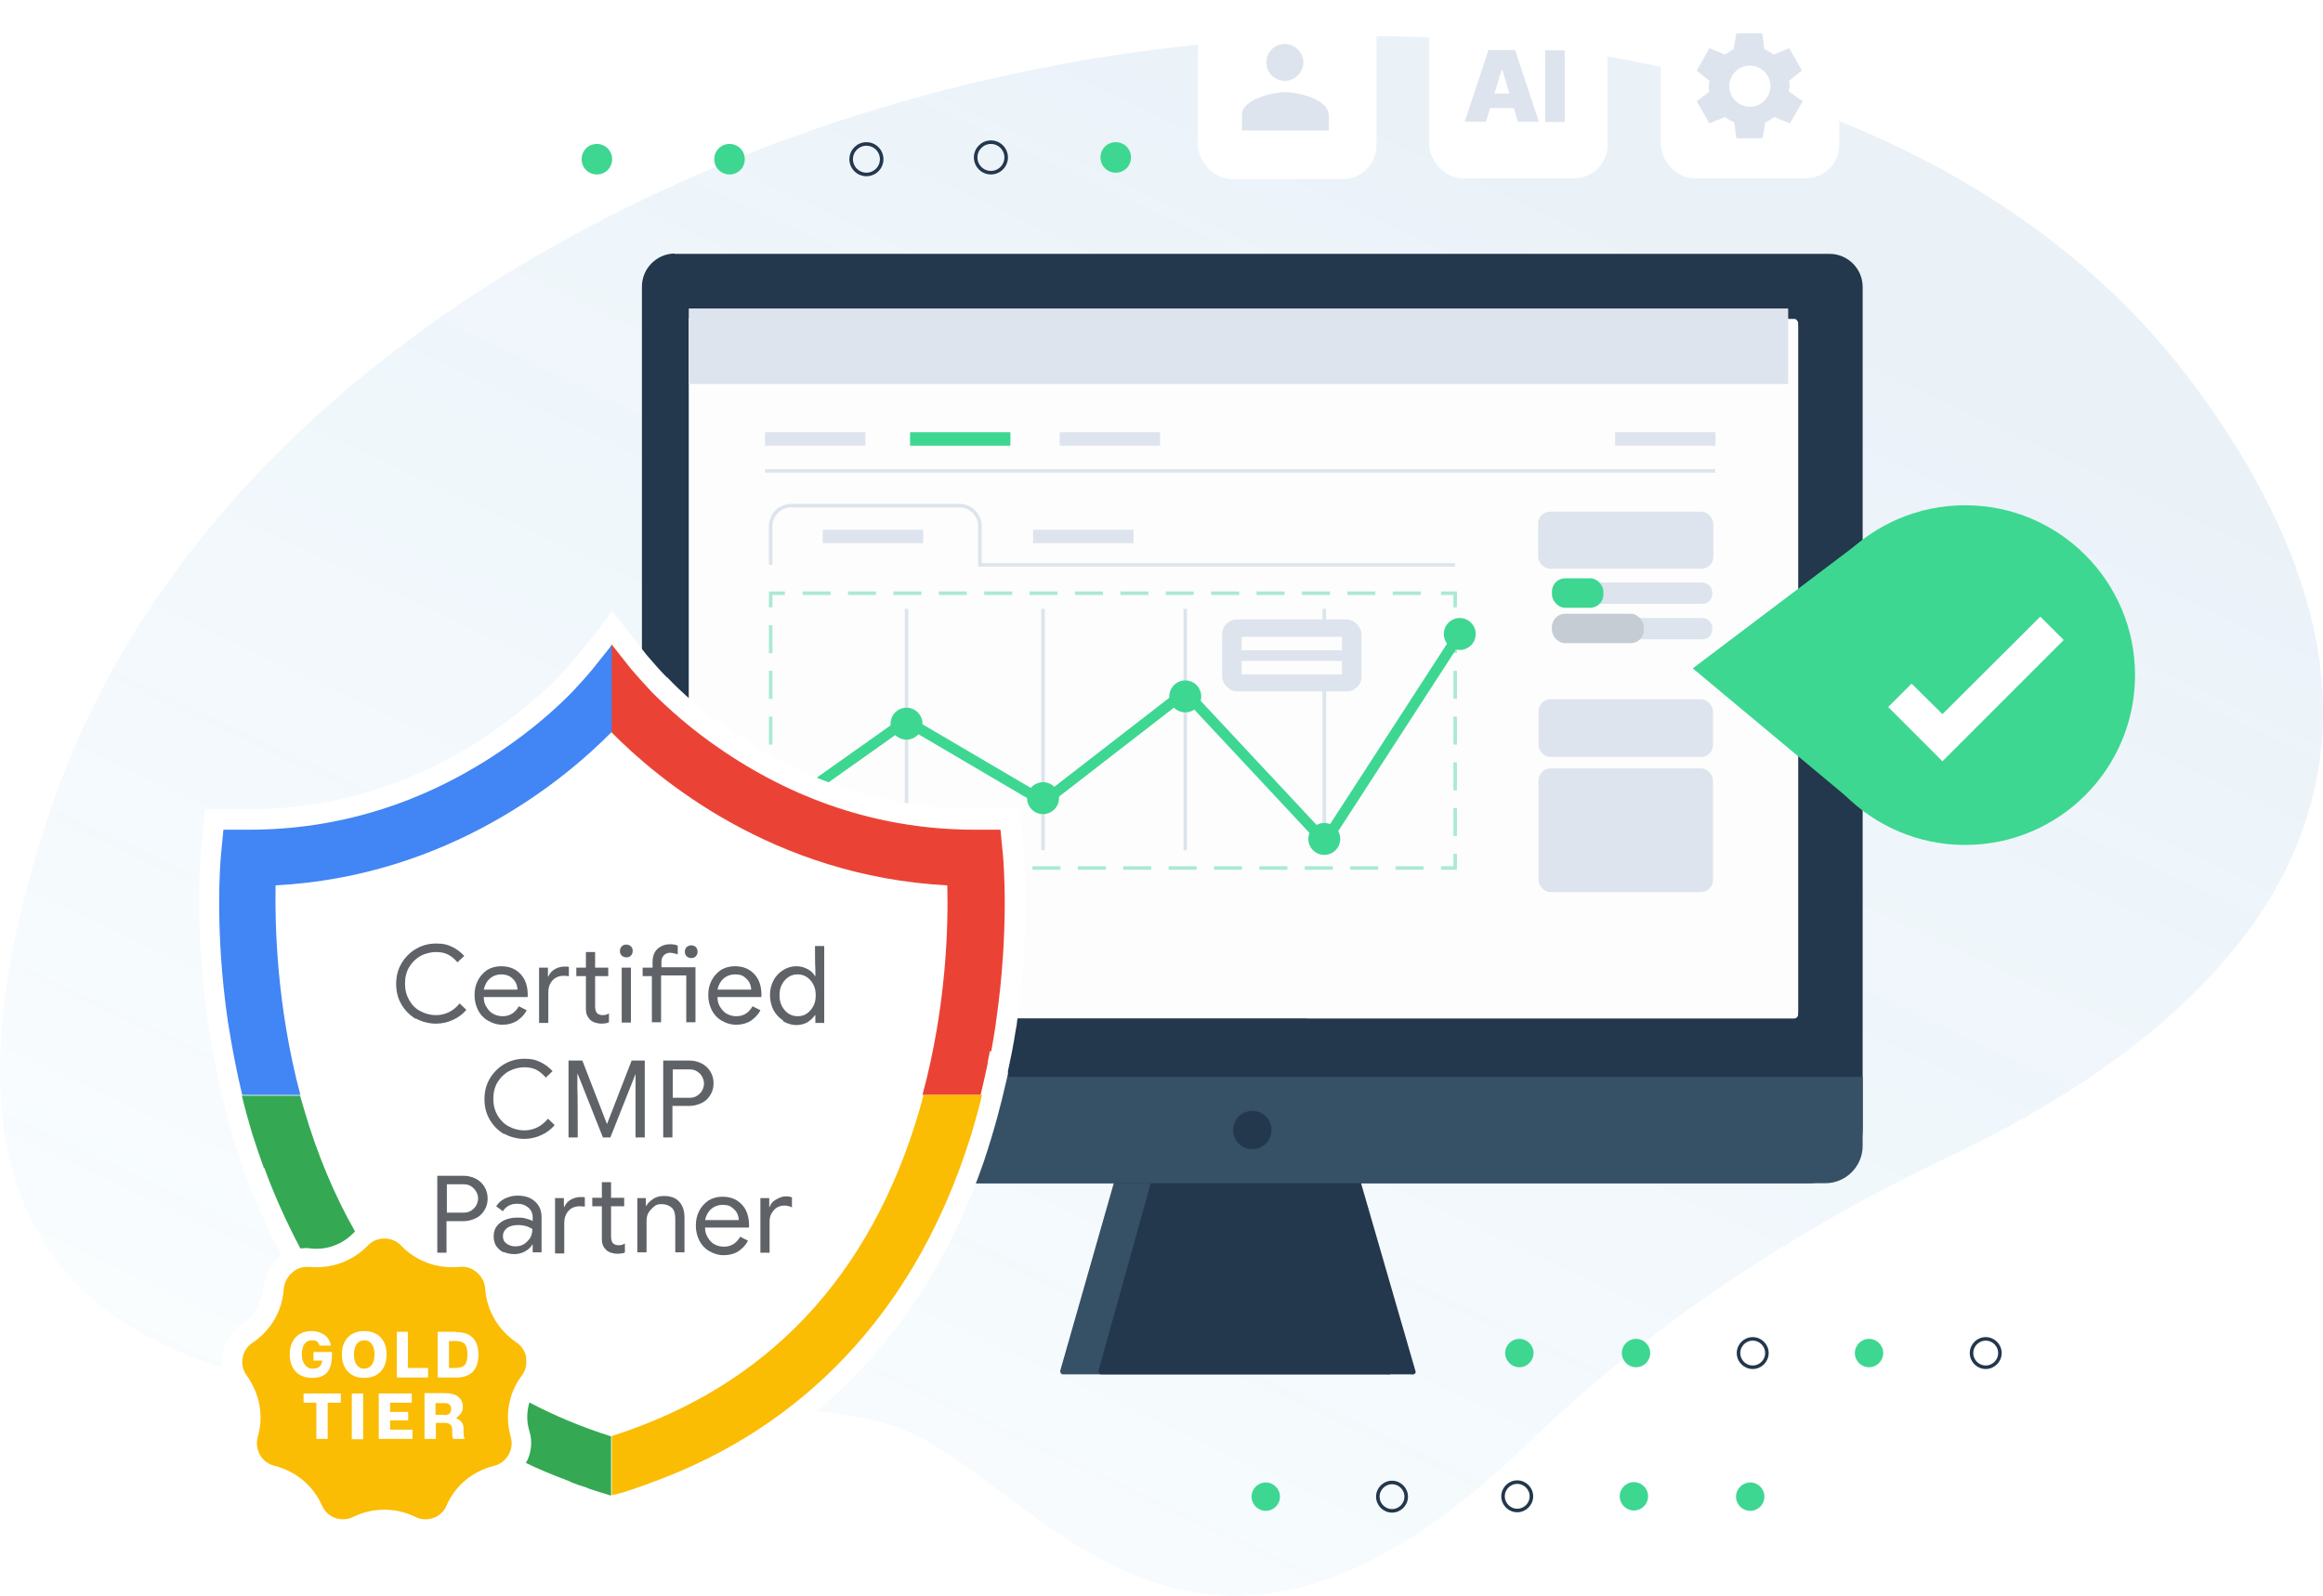 <?xml version="1.0" encoding="UTF-8"?>
<svg id="computer1" data-name="computer" xmlns="http://www.w3.org/2000/svg" version="1.1" xmlns:xlink="http://www.w3.org/1999/xlink" viewBox="0 0 655 450.1">
  <!-- Generator: Adobe Illustrator 29.2.1, SVG Export Plug-In . SVG Version: 2.1.0 Build 116)  -->
  <defs>
    <linearGradient id="linear-gradient" x1="4541" y1="6342.8" x2="4294" y2="6818.4" gradientTransform="translate(5093.8 6780.1) rotate(179.9) scale(1.1 1) skewX(-.1)" gradientUnits="userSpaceOnUse">
      <stop offset="0" stop-color="#29abe2" stop-opacity=".2"/>
      <stop offset=".1" stop-color="#2aa3dc" stop-opacity=".3"/>
      <stop offset=".4" stop-color="#2e93d0" stop-opacity=".6"/>
      <stop offset=".7" stop-color="#3087c8" stop-opacity=".8"/>
      <stop offset=".9" stop-color="#327fc2" stop-opacity="1"/>
      <stop offset="1" stop-color="#337dc1"/>
    </linearGradient>
    <filter id="drop-shadow-1" x="171.5" y="62.2" width="363" height="335" filterUnits="userSpaceOnUse">
      <feOffset dx="3" dy="3"/>
      <feGaussianBlur result="blur" stdDeviation="3"/>
      <feFlood flood-color="#22b4ec" flood-opacity=".2"/>
      <feComposite in2="blur" operator="in"/>
      <feComposite in="SourceGraphic"/>
    </filter>
    <filter id="drop-shadow-2" x="522.5" y="164.2" width="69" height="60" filterUnits="userSpaceOnUse">
      <feOffset dx="3" dy="3"/>
      <feGaussianBlur result="blur1" stdDeviation="3"/>
      <feFlood flood-color="#22b4ec" flood-opacity=".2"/>
      <feComposite in2="blur1" operator="in"/>
      <feComposite in="SourceGraphic"/>
    </filter>
  </defs>
  <g>
    <path id="Feature_background_graphics__x28_under_image_x2C__ift_it_doesn_x27_t_have_background_itself_x29_" d="M431.1,406.8c34.1-33,74.6-59.8,118.5-80.6,70.2-33.3,154.4-100.7,70.1-216.2C489.2-68.9,88.6,5.9,14,229.1c-74.6,223.1,170.2,148.1,239.6,173.7,39.1,14.4,82.4,96.3,177.5,4Z" fill="url(#linear-gradient)" opacity=".1"/>
    <g filter="url(#drop-shadow-1)">
      <path d="M388.3,384.6h-91.7c-.5-.1-.8-.7-.6-1.2l23.6-82.7c.2-.5.7-.8,1.2-.6l45.5,2.8c.5.2.8.7.6,1.2l22.5,79.9c-.2.5-.7.8-1.2.6Z" fill="#365066"/>
      <path d="M395,384.6h-87.6c-.5-.1-.8-.7-.6-1.2l22.1-79.4c.2-.5.7-.8,1.2-.6l43,1.7c.5.2.8.7.6,1.2l22.5,77.7c-.2.5-.7.8-1.2.6Z" fill="#23374d"/>
      <path d="M187.2,68.6h325.7c5.1,0,9.3,4.2,9.3,9.3v237.4c0,8.5-6.9,15.4-15.4,15.4H193.2c-8.4,0-15.2-6.8-15.2-15.2V77.8c0-5.1,4.2-9.3,9.3-9.3Z" fill="#23374d"/>
      <path d="M522.2,300.7v19.5c0,5.7-4.7,10.5-10.5,10.5H188.4c-5.7,0-10.5-4.7-10.5-10.5v-19.5h344.2Z" fill="#365066"/>
      <path d="M503.1,284.2h-137.4c-.5,0-.9-.9-.9-1.9l.4-193.1c0-1.2.4-2.2,1-2.2h136.9c.5,0,.9.9.9,1.9v193.4c0,1.1-.4,1.9-.9,1.9Z" fill="#fff"/>
      <path d="M355.5,315.7c0,3-2.4,5.4-5.4,5.4s-5.4-2.4-5.4-5.4,2.4-5.4,5.4-5.4,5.4,2.4,5.4,5.4Z" fill="#23374d"/>
      <rect x="194.2" y="87" width="309.8" height="197.2" rx="1.1" ry="1.1" fill="#fdfdfd"/>
    </g>
    <g>
      <circle cx="559.9" cy="381.6" r="4" fill="none" stroke="#23374d" stroke-miterlimit="10"/>
      <path d="M527,385.6c2.2,0,4-1.8,4-4s-1.8-4-4-4-4,1.8-4,4c0,2.2,1.8,4,4,4Z" fill="#3dd791"/>
      <circle cx="494.2" cy="381.6" r="4" fill="none" stroke="#23374d" stroke-miterlimit="10"/>
      <path d="M461.3,385.6c2.2,0,4-1.8,4-4,0-2.2-1.8-4-4-4-2.2,0-4,1.8-4,4,0,2.2,1.8,4,4,4Z" fill="#3dd791"/>
      <path d="M428.4,385.6c2.2,0,4-1.8,4-4s-1.8-4-4-4c-2.2,0-4,1.8-4,4,0,2.2,1.8,4,4,4Z" fill="#3dd791"/>
    </g>
    <g>
      <circle cx="493.5" cy="422.1" r="4" fill="#3dd791"/>
      <path d="M460.7,426c2.2,0,4-1.8,4-4s-1.8-4-4-4c-2.2,0-4,1.8-4,4s1.8,4,4,4Z" fill="#3dd791"/>
      <path d="M427.8,426c2.2,0,4-1.8,4-4s-1.8-4-4-4-4,1.8-4,4,1.8,4,4,4Z" fill="none" stroke="#23374d" stroke-miterlimit="10"/>
      <g>
        <path d="M388.5,422.1c0,2.2,1.8,4,4,4,2.2,0,4-1.8,4-4s-1.8-4-4-4c-2.2,0-4,1.8-4,4Z" fill="none" stroke="#23374d" stroke-miterlimit="10"/>
        <path d="M352.9,422.1c0,2.2,1.8,4,4,4,2.2,0,4-1.8,4-4s-1.8-4-4-4c-2.2,0-4,1.8-4,4Z" fill="#3dd791"/>
      </g>
    </g>
    <g>
      <rect x="337.8" y=".2" width="50.3" height="50.3" rx="9.5" ry="9.5" fill="#fff"/>
      <rect x="403" width="50.3" height="50.3" rx="9.5" ry="9.5" fill="#fff"/>
      <rect x="468.3" width="50.3" height="50.3" rx="9.5" ry="9.5" fill="#fff"/>
    </g>
    <path d="M507.8,28.2l-3.4-2.4c0-.5.2-1,.2-1.5s0-1-.2-1.5l3.7-2.9-3.6-6.3-4.4,1.8c-.8-.6-1.6-1.1-2.6-1.5l-.6-4.5h-7.3l-.8,4.5c-.8.3-1.6,1-2.4,1.5l-4.4-1.8-3.6,6.3,3.6,2.9c0,.5-.2,1-.2,1.5s0,1,.2,1.5l-3.1,2.4c-.3.2-.5.3-.5.3l3.6,6.3,4.4-1.8c.8.6,1.6,1.1,2.6,1.5l.6,4.5h7.3s0-.3.2-.6l.6-3.9c1-.3,1.8-1,2.6-1.5l4.4,1.8,3.6-6.3s-.2-.2-.5-.3ZM493.4,30.1c-3.2,0-5.8-2.6-5.8-5.8s2.6-5.8,5.8-5.8,5.8,2.6,5.8,5.8-2.6,5.8-5.8,5.8Z" fill="#dde4ed"/>
    <g>
      <circle cx="279.4" cy="44.4" r="4.3" fill="none" stroke="#23374d" stroke-miterlimit="10"/>
      <path d="M314.6,48.7c-2.4,0-4.3-1.9-4.3-4.3,0-2.4,1.9-4.3,4.3-4.3,2.4,0,4.3,1.9,4.3,4.3,0,2.4-1.9,4.3-4.3,4.3Z" fill="#3dd791"/>
      <path d="M205.7,49.2c-2.4,0-4.3-1.9-4.3-4.3,0-2.4,1.9-4.3,4.3-4.3,2.4,0,4.3,1.9,4.3,4.3,0,2.4-1.9,4.3-4.3,4.3Z" fill="#3dd791"/>
      <path d="M168.3,49.2c-2.4,0-4.3-1.9-4.3-4.3,0-2.4,1.9-4.3,4.3-4.3,2.4,0,4.3,1.9,4.3,4.3,0,2.4-1.9,4.3-4.3,4.3Z" fill="#3dd791"/>
      <circle cx="244.3" cy="44.9" r="4.3" fill="none" stroke="#23374d" stroke-miterlimit="10"/>
    </g>
    <g>
      <rect x="194.2" y="89.8" width="310" height="194.4" fill="#fdfdfd"/>
      <line x1="255.6" y1="171.7" x2="255.6" y2="239.8" fill="none" stroke="#dde4ed" stroke-miterlimit="10"/>
      <line x1="294.1" y1="171.7" x2="294.1" y2="239.8" fill="none" stroke="#dde4ed" stroke-miterlimit="10"/>
      <line x1="334.2" y1="171.7" x2="334.2" y2="239.8" fill="none" stroke="#dde4ed" stroke-miterlimit="10"/>
      <line x1="373.4" y1="171.7" x2="373.4" y2="239.8" fill="none" stroke="#dde4ed" stroke-miterlimit="10"/>
      <rect x="194.2" y="87" width="310" height="21.3" fill="#dde4ed"/>
      <rect x="215.7" y="121.9" width="28.3" height="3.8" fill="#dde4ed"/>
      <rect x="232" y="149.4" width="28.3" height="3.8" fill="#dde4ed"/>
      <rect x="291.3" y="149.4" width="28.3" height="3.8" fill="#dde4ed"/>
      <rect x="256.6" y="121.9" width="28.3" height="3.8" fill="#3dd791"/>
      <rect x="217.3" y="250.9" width="13.5" height="6.9" fill="#3dd791"/>
      <rect x="234.5" y="250.9" width="13.5" height="6.9" fill="#dde4ed"/>
      <rect x="298.8" y="121.9" width="28.3" height="3.8" fill="#dde4ed"/>
      <rect x="455.4" y="121.9" width="28.3" height="3.8" fill="#dde4ed"/>
      <rect x="437.6" y="164.3" width="45.2" height="6" rx="2.7" ry="2.7" fill="#dde4ed"/>
      <rect x="437.6" y="174.3" width="45.2" height="6" rx="2.7" ry="2.7" fill="#dde4ed"/>
      <rect x="437.6" y="173.1" width="25.9" height="8.3" rx="3.7" ry="3.7" fill="#c5ccd3"/>
      <rect x="437.6" y="163.1" width="14.5" height="8.3" rx="3.7" ry="3.7" fill="#3dd791"/>
      <path d="M217.3,159.3v-10.9c0-3.2,2.6-5.8,5.8-5.8h47.4c3.2,0,5.8,2.6,5.8,5.8v10.9h134" fill="none" stroke="#dde4ed" stroke-miterlimit="10"/>
      <rect x="433.7" y="144.3" width="49.4" height="16.1" rx="3.4" ry="3.4" fill="#dde4ed"/>
      <rect x="433.8" y="197.2" width="49.2" height="16.3" rx="3.4" ry="3.4" fill="#dde4ed"/>
      <rect x="433.8" y="216.7" width="49.2" height="34.9" rx="3.4" ry="3.4" fill="#dde4ed"/>
      <g>
        <polyline points="410.3 240.8 410.3 244.8 406.3 244.8" fill="none" stroke="#abe9d5" stroke-miterlimit="10"/>
        <line x1="401.4" y1="244.8" x2="223.8" y2="244.8" fill="none" stroke="#abe9d5" stroke-dasharray="7.9 4.9" stroke-miterlimit="10"/>
        <polyline points="221.3 244.8 217.3 244.8 217.3 240.8" fill="none" stroke="#abe9d5" stroke-miterlimit="10"/>
        <line x1="217.3" y1="235.8" x2="217.3" y2="173.8" fill="none" stroke="#abe9d5" stroke-dasharray="7.9 5" stroke-miterlimit="10"/>
        <polyline points="217.3 171.3 217.3 167.3 221.3 167.3" fill="none" stroke="#abe9d5" stroke-miterlimit="10"/>
        <line x1="226.3" y1="167.3" x2="403.8" y2="167.3" fill="none" stroke="#abe9d5" stroke-dasharray="7.9 4.9" stroke-miterlimit="10"/>
        <polyline points="406.3 167.3 410.3 167.3 410.3 171.3" fill="none" stroke="#abe9d5" stroke-miterlimit="10"/>
        <line x1="410.3" y1="176.3" x2="410.3" y2="238.3" fill="none" stroke="#abe9d5" stroke-dasharray="7.9 5" stroke-miterlimit="10"/>
      </g>
      <polyline points="215.7 231.5 255.5 203.3 294.3 226.1 334.2 195.2 373.6 237.4 413 176.6" fill="none" stroke="#3dd791" stroke-miterlimit="10" stroke-width="3"/>
      <line x1="215.7" y1="132.8" x2="483.6" y2="132.8" fill="none" stroke="#dde4ed" stroke-miterlimit="10"/>
      <rect x="344.6" y="174.7" width="39.3" height="20.3" rx="4.2" ry="4.2" fill="#dde4ed"/>
      <circle cx="215.7" cy="231.3" r="4.5" fill="#3dd791"/>
      <circle cx="255.6" cy="204.1" r="4.5" fill="#3dd791"/>
      <circle cx="294.1" cy="225.1" r="4.5" fill="#3dd791"/>
      <circle cx="334.2" cy="196.4" r="4.5" fill="#3dd791"/>
      <circle cx="373.4" cy="236.6" r="4.5" fill="#3dd791"/>
      <circle cx="411.6" cy="178.8" r="4.5" fill="#3dd791"/>
      <rect x="350.1" y="179.6" width="28.3" height="3.8" fill="#fdfdfd"/>
      <rect x="350.1" y="186.4" width="28.3" height="3.8" fill="#fdfdfd"/>
    </g>
    <g>
      <path d="M362.3,22.8c2.8,0,5.2-2.4,5.2-5.2s-2.4-5.2-5.2-5.2-5.2,2.1-5.2,5.2,2.4,5.2,5.2,5.2Z" fill="#dde4ed"/>
      <path d="M374.6,32.3c0-4.2-8.4-6.3-12.2-6.3s-12.2,2.1-12.2,6.3v4.5h24.5v-4.5Z" fill="#dde4ed"/>
    </g>
    <circle cx="554.1" cy="190.4" r="47.9" fill="#3dd791"/>
    <g filter="url(#drop-shadow-2)">
      <polygon points="578.9 177.5 572.3 170.9 544.7 198.4 536 189.8 529.4 196.4 544.7 211.7 578.9 177.5" fill="#fff"/>
    </g>
    <polygon points="477.3 188.5 526.8 151.1 526.2 229.3 477.3 188.5" fill="#3dd791"/>
  </g>
  <g>
    <path d="M418.9,34.3h-5.9l6.7-20.2h7.5l6.7,20.2h-5.9l-4.4-14.6h-.2l-4.4,14.6ZM417.8,26.4h11.1v4.1h-11.1v-4.1Z" fill="#dde4ed"/>
    <path d="M441.2,14.2v20.2h-5.5V14.2h5.5Z" fill="#dde4ed"/>
  </g>
  <g>
    <g>
      <g>
        <path d="M282.9,241.2l-.7-7.2h-7.2c-25.2,0-49-7.4-70.7-22-9.3-6.2-16.1-12.5-20.4-16.8-1.9-2.1-4-4.3-6-6.7l-5.3-6.7h-.1c0,.1,0,0,0,0-.5.6-5.5,6.8-5.5,6.8-2,2.4-3.9,4.5-5.8,6.5-4.2,4.3-11.1,10.6-20.4,16.8-21.7,14.6-45.5,22-70.7,22h-7.2l-.7,7.2c-.1,1.1-1.9,20.8,2,47.2.6,3.6,1.2,7.3,2,11.2.6,3.2,1.3,6.2,2,9.2h9.9c0,.1-9.9.1-9.9.1.8,3.4,1.8,7,2.9,10.7,1.1,3.4,2.2,6.7,3.3,9.7h0c2.9,8,6.4,15.6,10.2,22.8l3.3,5.3c-.3,0-.6,0-.8,0h-.7c-1.6,0-3,.5-4.2,1.6-1.4,1.2-2.2,2.8-2.4,4.6-.4,6.2-3.6,11.7-8.8,15.2-1.5,1-2.5,2.5-2.8,4.3-.3,1.8.1,3.5,1.2,5,3.6,5,4.8,11.3,3.1,17.2-.5,1.7-.3,3.5.6,5.1.9,1.6,2.4,2.7,4.1,3.1,6,1.5,10.9,5.6,13.4,11.2.7,1.7,2.1,2.9,3.7,3.5,1.7.6,3.5.5,5.1-.3,5.6-2.7,11.9-2.7,17.5,0,1.6.8,3.4.9,5.1.3s3.1-1.9,3.7-3.5c2.5-5.7,7.4-9.7,13.4-11.2,1.7-.4,3.1-1.5,4.1-3l4.7,2.2c3.7,1.8,7.6,3.4,11.6,4.9.3.1.6.2.9.4.2,0,.3.1.4.2,1.3.5,2.7,1,4.1,1.4.2,0,.3.1.4.2.2,0,.3.1.5.2,2.1.7,4.1,1.3,6.1,1.9v-7.7h0s0,7.6,0,7.6c0,0,1.7-.4,2.4-.6h.1c.7-.2,1.7-.5,3.7-1.2.2,0,.4-.1.6-.2.4-.1.7-.3,1.1-.4.9-.3,1.8-.6,2.8-1,.4-.2.9-.3,1.3-.5.2,0,.4-.2.6-.2,41.7-15.6,71.4-47.1,86.8-91.7.7-2,1.4-4.2,2.1-6.4,1.1-3.7,2.1-7.2,2.9-10.6h0c.7-3,1.4-6,2-8.9v-.4c.2-.8.3-1.6.5-2.4,0-.2,0-.4.1-.6h.2c.5-2.7.9-5.4,1.3-7.9v-.2c3.9-26.4,2.1-46.1,2-47.2ZM172.5,197.5h0v-3.2,3.2Z" fill="#fff"/>
        <path d="M178.3,179.6l4.1,5.2c1.9,2.2,3.7,4.3,5.6,6.2h.1c3.9,4.1,10.4,10.1,19.4,16.1,20.7,13.9,43.4,21,67.5,21h12.5l1.2,12.4c0,.7,1.9,21.1-2,48.2v.2l-.3,1.6c-.3,2.1-.7,4.1-1.1,6.3l-1.1,5.3h0c0,.2,0,.2,0,.5v.3c0,0-1.7,7.2-1.7,7.2-.9,3.6-1.9,7.3-3,10.9-.7,2.3-1.4,4.5-2.1,6.6-15.9,46.2-47.1,79.1-90.3,95.3h-.4c-.1.2-.3.2-.4.3l-1.1.4c-1,.4-2.1.8-3.2,1.1h-.2c-.2.1-.3.2-.5.3-.3.1-.6.2-1,.3-.9.3-1.5.5-2.1.7h0l-5.9,1.6-5.7-1.6h0c-.7-.2-1.4-.5-2.2-.7l-.5-.2c-.2,0-.3-.1-.4-.2h0c-1.2-.4-2.5-.9-3.7-1.3h-.3l-1.2-.6s0,0-.1,0h-.2c-3.9-1.5-7.9-3.2-12.1-5.2l-1.1-.5c-1.2.8-2.5,1.3-3.9,1.7-4.3,1.1-7.7,3.9-9.5,7.9-1.3,3-3.8,5.4-7,6.6-3.2,1.2-6.7,1-9.8-.5-3.9-1.9-8.4-1.9-12.3,0-1.7.9-3.6,1.3-5.4,1.3s-2.9-.3-4.3-.8c-3.2-1.2-5.6-3.6-7-6.6-1.8-4-5.3-6.9-9.5-8-3.2-.8-6-2.9-7.7-5.8-1.7-2.9-2.1-6.3-1.2-9.6,1.2-4.2.4-8.7-2.2-12.3-2-2.8-2.8-6.1-2.2-9.4.5-3.3,2.4-6.3,5.3-8.2,3.7-2.5,5.9-6.4,6.2-10.7.3-3.5,1.9-6.5,4.4-8.6.2-.2.4-.3.6-.5-3.2-6-6.1-12.3-8.6-18.8h0l-1.5-3.8c-1.2-3.3-2.4-6.7-3.4-10-.7-2.2-1.3-4.5-1.9-6.7h0l-.4-1.7c-.2-.9-.4-1.8-.6-2.6l-1.7-7.2h.1c-.2-.8-.3-1.5-.5-2.3-.8-3.9-1.4-7.5-2-11v-.4c-4.2-27.8-2.2-48.5-2.2-48.7l1.2-12.4h12.5c24,0,46.7-7.1,67.4-21,9.6-6.5,16.3-12.8,19.5-16,1.8-1.9,3.6-3.9,5.5-6.1,1.2-1.6,5-6.3,5.5-6.9l.4-.5,4-5.3.3.3M86.5,363.1c-.1,0-.3,0-.5.2,0,0-.2.2-.3.6-.5,7.9-4.7,15-11.4,19.5-.2.2-.2.3-.3.3v.2c0,0,0,.3.2.6,4.7,6.5,6.1,14.6,3.9,22.2,0,.2,0,.4,0,.5.2.3.4.4.5.4,7.8,2,14.2,7.3,17.4,14.5,0,.1.2.3.5.5.1,0,.3,0,.4,0,7.2-3.5,15.5-3.5,22.7,0,.2.1.4.1.5,0,.3-.1.4-.3.4-.3,3.3-7.4,9.6-12.7,17.4-14.6.1,0,.3,0,.5-.4l2.7-4.5,9.4,4.4c3.9,1.8,7.5,3.4,11.1,4.7.3.1.6.2,1,.4.3,0,.5.2.7.3,1,.4,2,.7,3.1,1.1v-3.8l11.6-4.3v8.1c.2,0,.3,0,.4,0,.8-.2,1.5-.5,2.4-.9l1.8-.7c.1,0,.3,0,.4-.1,39.7-14.9,68.5-45.4,83.2-88.1.7-2,1.4-4.1,2-6.2.6-2,1.2-4,1.7-6l1-4.2c.6-2.4,1.2-5,1.8-8.1v-1c.3-.7.4-1.4.5-2.1,0-.5.2-.9.2-1.2l.5-1.9c.3-1.5.5-3,.7-4.4l.2-1.2c3.9-26.2,2-45.6,2-45.8h0s-.2-1.9-.2-1.9h-1.9c-26.4,0-51.3-7.7-73.9-22.9-9.8-6.6-17-13.2-21.3-17.6l-.3-.3c-.4-.4-.7-.8-1.1-1.2v10.3s-11.7-7.4-11.7-7.4v-2.8c-.4.5-.9.9-1.3,1.4-4.2,4.3-11.4,10.9-21.3,17.6-22.7,15.2-47.5,22.9-73.9,22.9h-1.9l-.2,1.9c0,.2-1.9,19.5,2,45.8v.4c.6,3.4,1.2,6.9,1.9,10.6.3,1.4.6,2.9,1,4.5h10.2l1.9,11.6h-9.2c.3,1.2.6,2.2.9,3.2.7,2.2,1.5,4.5,2.3,6.8l1,2.7c2.8,7.6,6.1,15,9.8,21.8l9.2,14.7-11.3-.7c-.3,0-.5,0-.8,0h-.4ZM172.7,191.3l-2.2,2.9h4s.2-.4.2-.4c-.5-.5-.9-1.1-1.4-1.6l-.7-.9ZM174.8,193.9l-.2.4h.6c-.1-.1-.2-.3-.3-.4Z" fill="#fff"/>
      </g>
      <g>
        <path d="M172.5,181.8h0s0,0,0,0h0Z" fill="#fff"/>
        <path d="M169.8,176l.9-1,3.9,1.3M175.3,187.6l-8.6,10.2M172.5,181.9l-1.9,5.3,1.9-5.3Z" fill="#fff"/>
      </g>
      <g>
        <path d="M276.8,308.8s0,0,0,0h0Z" fill="#fff"/>
        <polyline points="269.6 314.7 271.2 307.5 282.7 253.8" fill="#fff"/>
      </g>
    </g>
    <g id="Layer_1">
      <g id="Layer_1-2">
        <g>
          <g>
            <g>
              <path d="M172.6,206.5" fill="#ea4335"/>
              <path d="M279.5,296.5c.5-2.7.9-5.3,1.3-7.9v-.2h0c3.9-26.4,2.1-46.1,2-47.2l-.7-7.2h-7.2c-25.2,0-49-7.4-70.7-22-9.3-6.2-16.1-12.5-20.4-16.8-1.9-2.1-4-4.3-6-6.7l-5.3-6.7-.2.2v24.5h.1c13,13.2,45.6,40.6,94.7,43.2.3,11.1-.2,34-7,59.1h16.4c.7-3,1.4-6,2-8.9v-.4c.2-.8.3-1.6.5-2.4,0-.2,0-.4.1-.6h.2Z" fill="#ea4335"/>
            </g>
            <path d="M172.6,181.8h0c0,0-5.5,6.9-5.5,6.9-2,2.4-3.9,4.5-5.8,6.5h0c-4.2,4.3-11.1,10.6-20.4,16.8-21.7,14.6-45.5,22-70.7,22h-7.2l-.7,7.2c-.1,1.1-1.9,20.8,2,47.2h0c.6,3.6,1.2,7.3,2,11.2.6,3.2,1.3,6.2,2,9.2h16.4c-6.7-25.1-7.2-48-7-59.1,49-2.6,81.7-30,94.8-43.3h0v-24.6h0Z" fill="#4285f4"/>
          </g>
          <g>
            <path d="M172.5,405.1" fill="#fbbc04"/>
            <path d="M276.8,308.8h-16.4c-.4,1.4-.7,2.7-1.1,4.1-13.8,47.3-43.1,78.2-86.8,92.1h0v16.7h0s1.7-.4,2.4-.6h.1c.7-.2,1.7-.5,3.7-1.2.2,0,.4-.1.6-.2.4-.1.7-.3,1.1-.4.9-.3,1.8-.6,2.8-1,.4-.2.9-.3,1.3-.5.2,0,.4-.2.6-.2h0c41.7-15.6,71.4-47.1,86.8-91.7.7-2,1.4-4.2,2.1-6.4,1.1-3.7,2.1-7.3,2.9-10.7h0Z" fill="#fbbc04"/>
          </g>
          <g>
            <path d="M74.5,329.3h0c2.9,8,6.4,15.6,10.2,22.8,1-.1,1.9-.2,2.9,0,4.5.5,8.9-1.1,12.1-4.4.2-.2.3-.3.4-.4-5.8-10.2-10.6-21.6-14.3-34.2-.4-1.4-.8-2.7-1.2-4.1h-16.4c.8,3.4,1.8,7,2.9,10.7,1.1,3.4,2.2,6.7,3.3,9.7h0Z" fill="#34a853"/>
            <path d="M149.3,395.4c-.8,2.7-.9,5.5,0,8.3.9,3,.5,6.2-1,8.9,3.7,1.8,7.6,3.4,11.6,4.9h0c.3.1.6.2.9.4.2,0,.3.1.4.2,1.3.5,2.7,1,4.1,1.4.2,0,.3.1.4.2.2,0,.3.1.5.2,2.1.7,4.1,1.3,6.1,1.9v-16.7c-8.2-2.6-15.9-5.8-23.1-9.6h0Z" fill="#34a853"/>
            <path d="M172.4,405" fill="#34a853"/>
          </g>
          <path d="M148.4,382.9c-.3-1.8-1.3-3.3-2.8-4.3-5.1-3.5-8.4-9-8.8-15.2-.1-1.8-1-3.4-2.4-4.6-1.4-1.2-3.1-1.7-4.9-1.5-6.2.6-12.2-1.6-16.4-6-1.2-1.3-2.9-2-4.7-2s-3.5.7-4.7,2c-4.3,4.4-10.3,6.6-16.4,6h-.7c-1.6,0-3,.5-4.2,1.6-1.4,1.2-2.2,2.8-2.4,4.6-.4,6.2-3.6,11.7-8.8,15.2-1.5,1-2.5,2.5-2.8,4.3-.3,1.8.1,3.5,1.2,5,3.6,5,4.8,11.3,3.1,17.2-.5,1.7-.3,3.5.6,5.1s2.4,2.7,4.1,3.1c6,1.5,10.9,5.6,13.4,11.2.7,1.7,2.1,2.9,3.7,3.5,1.7.6,3.5.5,5.1-.3,5.6-2.7,11.9-2.7,17.5,0,1.6.8,3.4.9,5.1.3,1.7-.6,3.1-1.9,3.7-3.5,2.5-5.7,7.4-9.7,13.4-11.2,1.8-.4,3.2-1.6,4.1-3.1.9-1.6,1.1-3.4.6-5.1-1.7-5.9-.6-12.3,3.1-17.2,1.1-1.4,1.5-3.2,1.2-5h-.2Z" fill="#fbbc04"/>
          <g>
            <path d="M87.8,375.4c-3.7,0-6.1,2.5-6.1,6.6s2.4,6.6,6.3,6.6,5.6-2,5.6-6.6v-.7h-5.2v2.4h2.4v.3c-.3,1.7-1.4,2-2.8,2s-2.9-1.4-2.9-4,1.1-4,2.8-4,1.8.6,2.2,1.5h3.2c-.5-3.1-3.3-4.1-5.5-4.1h0Z" fill="#fff"/>
            <path d="M102.7,375.4c-3.9,0-6.3,2.5-6.3,6.6s2.4,6.6,6.3,6.6,6.3-2.5,6.3-6.6-2.4-6.6-6.3-6.6ZM102.7,386c-1.8,0-2.9-1.5-2.9-4s1.1-4,2.9-4,2.9,1.5,2.9,4-1.1,4-2.9,4Z" fill="#fff"/>
            <polygon points="111.9 375.6 111.9 388.5 120.7 388.5 120.7 385.8 115 385.8 115 375.6 111.9 375.6" fill="#fff"/>
            <path d="M128.7,375.6h-5.3v12.9h5.3c4,0,6.2-2.2,6.2-6.4s-2.1-6.4-6.2-6.4ZM128.4,385.8h-1.8v-7.6h1.8c2.5,0,3.4,1,3.4,3.8s-.9,3.8-3.4,3.8Z" fill="#fff"/>
          </g>
          <g>
            <polygon points="96.1 393 85.6 393 85.6 395.6 89.2 395.6 89.2 405.8 92.4 405.8 92.4 395.6 96.1 395.6 96.1 393" fill="#fff"/>
            <rect x="99.2" y="393" width="3.2" height="12.9" fill="#fff"/>
            <polygon points="115.1 400.6 115.1 398.2 110 398.2 110 395.6 116.1 395.6 116.1 393 106.8 393 106.8 405.8 116.3 405.8 116.3 403.2 110 403.2 110 400.6 115.1 400.6" fill="#fff"/>
            <path d="M127.8,405.8h3.2c-.2-.6-.3-1.1-.3-2v-1c0-1.2-.5-2-1.8-2.7l-.3-.2.4-.3c.7-.6,1.5-1.3,1.5-2.8,0-2.5-1.8-3.9-5-3.9h-5.8v12.9h3.2v-4.5h2.8c1.2,0,1.8.9,1.8,1.7v.8c0,.9,0,1.4.3,2h0ZM125.2,399h-2.4v-3.3h2.6c1.1,0,1.8.6,1.8,1.6s-.3,1.8-2,1.8h0Z" fill="#fff"/>
          </g>
          <g>
            <path d="M117.3,287.4c-1.7-1-3.1-2.4-4.1-4.1-1-1.7-1.5-3.6-1.5-5.8s.5-4.1,1.5-5.8c1-1.7,2.4-3.1,4.1-4.1,1.7-1,3.6-1.5,5.7-1.5s3.1.3,4.4.9c1.3.6,2.5,1.5,3.5,2.6l-1.9,1.8c-.9-1-1.7-1.7-2.7-2.2-1-.5-2.1-.7-3.4-.7s-3.1.4-4.3,1.1c-1.3.7-2.4,1.8-3.2,3.1s-1.2,2.9-1.2,4.7.4,3.3,1.2,4.7,1.8,2.4,3.2,3.1c1.3.7,2.8,1.1,4.3,1.1,2.6,0,4.9-1.1,6.7-3.3l1.9,1.8c-1,1.2-2.2,2.1-3.7,2.8-1.5.7-3.1,1.1-4.9,1.1s-4-.5-5.7-1.5h.1Z" fill="#5f6368"/>
            <path d="M137.5,287.8c-1.2-.7-2.1-1.7-2.7-2.9-.6-1.2-1-2.6-1-4.2s.3-2.9.9-4.1c.6-1.2,1.5-2.2,2.6-3,1.1-.7,2.5-1.1,4-1.1s2.8.3,4,1c1.1.7,2,1.6,2.6,2.8s.9,2.6.9,4.1,0,.6-.1.8h-12.3c0,1.2.3,2.2.9,3,.5.8,1.1,1.4,1.9,1.8.8.4,1.6.6,2.5.6,2,0,3.5-.9,4.6-2.8l2.2,1.1c-.6,1.3-1.6,2.2-2.7,3-1.2.7-2.5,1.1-4.1,1.1s-2.8-.4-4-1.1h-.1ZM145.9,279c0-.6-.2-1.3-.5-1.9-.3-.6-.9-1.2-1.6-1.7-.7-.4-1.6-.6-2.6-.6s-2.2.4-3.1,1.2c-.9.8-1.4,1.8-1.7,3.1h9.5Z" fill="#5f6368"/>
            <path d="M152,272.9h2.5v2.5h.1c.4-.9,1-1.6,1.9-2.1.9-.5,1.8-.7,2.8-.7s.8,0,1.1.1v2.6c-.3,0-.8-.1-1.4-.1-1.3,0-2.4.4-3.2,1.3-.8.9-1.2,2-1.2,3.4v8.6h-2.6v-15.5h0ZM167.7,288.4c-.5-.2-1-.5-1.3-.8-.4-.4-.7-.9-.9-1.3-.2-.5-.3-1.1-.3-1.9v-9.1h-2.7v-2.4h2.7v-4.4h2.6v4.4h3.7v2.4h-3.7v8.5c0,.9.2,1.5.5,1.9.4.4,1,.6,1.7.6s1.2-.2,1.7-.5v2.5c-.3.2-.6.2-.9.3-.3,0-.7.1-1.2.1s-1.2-.1-1.8-.3h0Z" fill="#5f6368"/>
            <path d="M175.3,269.5c-.4-.4-.5-.8-.5-1.3s.2-1,.5-1.3c.4-.4.8-.5,1.3-.5s1,.2,1.3.5c.4.4.5.8.5,1.3s-.2,1-.5,1.3c-.4.4-.8.5-1.3.5s-1-.2-1.3-.5h0ZM175.3,272.9h2.6v15.5h-2.6v-15.5Z" fill="#5f6368"/>
            <path d="M184,275.3h-2.8v-2.4h2.8v-1.7c0-1,.2-1.8.6-2.6.4-.7,1-1.3,1.8-1.7.7-.4,1.6-.6,2.5-.6s1.6.1,2.2.4v2.5c-.4-.2-.7-.3-1-.3-.3-.1-.7-.2-1.2-.2s-1.2.2-1.7.7c-.5.5-.7,1.1-.7,2v1.4h9.6v15.5h-2.6v-13.2h-7.1v13.2h-2.6v-13.2h.1,0ZM193.6,269.7c-.4-.4-.5-.8-.5-1.3s.2-1,.5-1.3c.4-.3.8-.5,1.3-.5s1,.2,1.3.5.5.8.5,1.3-.2,1-.5,1.3c-.4.4-.8.5-1.3.5s-1-.2-1.3-.5h0Z" fill="#5f6368"/>
            <path d="M203.4,287.8c-1.2-.7-2.1-1.7-2.7-2.9-.6-1.2-1-2.6-1-4.2s.3-2.9.9-4.1c.6-1.2,1.5-2.2,2.6-3,1.1-.7,2.5-1.1,4-1.1s2.8.3,4,1c1.1.7,2,1.6,2.6,2.8.6,1.2.9,2.6.9,4.1s0,.6-.1.8h-12.3c0,1.2.3,2.2.9,3,.5.8,1.1,1.4,1.9,1.8.8.4,1.6.6,2.5.6,2,0,3.5-.9,4.6-2.8l2.2,1.1c-.6,1.3-1.6,2.2-2.7,3-1.1.7-2.5,1.1-4.1,1.1s-2.8-.4-4-1.1h-.1ZM211.8,279c0-.6-.2-1.3-.5-1.9-.3-.6-.9-1.2-1.6-1.7s-1.6-.6-2.6-.6-2.2.4-3.1,1.2c-.9.8-1.4,1.8-1.7,3.1h9.5,0Z" fill="#5f6368"/>
            <path d="M220.8,287.8c-1.1-.7-2-1.7-2.7-2.9-.6-1.2-1-2.7-1-4.2s.3-2.9,1-4.2c.6-1.2,1.6-2.2,2.7-2.9,1.1-.7,2.4-1.1,3.7-1.1s2.2.3,3.2.8c.9.5,1.7,1.2,2.1,2h.1v-2.1c-.1,0-.1-6.4-.1-6.4h2.6v21.7h-2.5v-2.2h-.1c-.5.7-1.2,1.4-2.1,2-.9.5-2,.8-3.2.8s-2.6-.4-3.7-1.1h0ZM227.4,285.9c.8-.5,1.4-1.2,1.9-2.1s.7-1.9.7-3.1-.2-2.2-.7-3.1-1.1-1.6-1.9-2.1-1.6-.7-2.5-.7-1.7.2-2.5.7c-.8.5-1.4,1.2-1.9,2.1-.5.9-.7,1.9-.7,3.1s.2,2.2.7,3.1c.5.9,1.1,1.6,1.9,2.1.8.5,1.6.7,2.5.7s1.8-.2,2.5-.7Z" fill="#5f6368"/>
            <path d="M142.2,319.9c-1.7-1-3.1-2.4-4.1-4.1-1-1.7-1.5-3.6-1.5-5.8s.5-4.1,1.5-5.8c1-1.7,2.4-3.1,4.1-4.1,1.7-1,3.6-1.5,5.7-1.5s3.1.3,4.4.9c1.3.6,2.5,1.5,3.5,2.6l-1.9,1.8c-.9-1-1.7-1.7-2.7-2.2-1-.5-2.1-.7-3.4-.7s-3,.4-4.3,1.1c-1.3.7-2.4,1.8-3.2,3.1s-1.2,2.9-1.2,4.7.4,3.3,1.2,4.7c.8,1.3,1.8,2.4,3.2,3.1,1.3.7,2.8,1.1,4.3,1.1,2.6,0,4.9-1.1,6.7-3.3l1.9,1.8c-1,1.2-2.2,2.1-3.7,2.8s-3.1,1.1-4.9,1.1-4-.5-5.7-1.5h0Z" fill="#5f6368"/>
            <path d="M160.5,299.1h3.7l6.9,17.8h.1l6.9-17.8h3.7v21.7h-2.6v-17.9c.1,0,0,0,0,0l-7.1,17.9h-2.1l-7.1-17.9h-.1v4.1c.1,0,.1,13.8.1,13.8h-2.6v-21.7h.1Z" fill="#5f6368"/>
            <path d="M187.1,299.1h7.3c1.2,0,2.4.3,3.4.8s1.9,1.3,2.5,2.3c.6,1,.9,2.1.9,3.3s-.3,2.4-.9,3.3c-.6,1-1.4,1.8-2.5,2.3s-2.1.8-3.4.8h-4.8v8.9h-2.6v-21.7h0ZM194.5,309.6c.8,0,1.5-.2,2.1-.6.6-.4,1.1-.9,1.4-1.5s.5-1.2.5-1.9-.2-1.3-.5-1.9-.8-1.1-1.4-1.5c-.6-.4-1.3-.6-2.1-.6h-4.8v8h4.8Z" fill="#5f6368"/>
            <path d="M123.4,331.6h7.3c1.2,0,2.4.3,3.4.8s1.9,1.3,2.5,2.3c.6,1,.9,2.1.9,3.3s-.3,2.4-.9,3.3c-.6,1-1.4,1.8-2.5,2.3s-2.1.8-3.4.8h-4.8v8.9h-2.6v-21.7h0ZM130.8,342c.8,0,1.5-.2,2.1-.6.6-.4,1.1-.9,1.4-1.5.3-.6.5-1.2.5-1.9s-.2-1.3-.5-1.9c-.4-.6-.8-1.1-1.4-1.5-.6-.4-1.3-.6-2.1-.6h-4.8v8h4.8Z" fill="#5f6368"/>
            <path d="M142,353.2c-.9-.4-1.6-1.1-2.1-1.8-.5-.8-.7-1.7-.7-2.7,0-1.7.6-2.9,1.9-3.9,1.2-.9,2.8-1.4,4.7-1.4s1.8.1,2.6.3,1.4.4,1.8.7v-1c0-1.2-.4-2.1-1.2-2.8-.8-.7-1.8-1.1-3.1-1.1s-1.7.2-2.4.5c-.7.4-1.3.9-1.7,1.6l-1.9-1.4c.6-.9,1.4-1.7,2.5-2.2,1.1-.5,2.2-.8,3.5-.8,2.1,0,3.7.5,5,1.7s1.8,2.6,1.8,4.5v9.8h-2.5v-2.2h-.1c-.4.7-1.1,1.4-2,1.9-.9.5-1.9.8-3,.8s-2.1-.2-3.1-.6h0ZM147.7,350.9c.7-.4,1.3-1.1,1.8-1.8.4-.7.6-1.6.6-2.5-.5-.3-1.1-.6-1.8-.8-.7-.2-1.4-.3-2.2-.3-1.4,0-2.5.3-3.2.9s-1.1,1.3-1.1,2.2.3,1.6,1,2.1,1.4.8,2.5.8,1.7-.2,2.4-.6h0Z" fill="#5f6368"/>
            <path d="M156.5,337.9h2.5v2.5h.1c.4-.9,1-1.6,1.9-2.1.9-.5,1.8-.7,2.8-.7s.8,0,1.1.1v2.6c-.3,0-.8-.1-1.4-.1-1.3,0-2.4.4-3.2,1.3-.8.9-1.2,2-1.2,3.4v8.6h-2.6v-15.5h0ZM172.2,353.3c-.5-.2-1-.5-1.3-.8-.4-.4-.7-.8-.9-1.3-.2-.5-.3-1.1-.3-1.9v-9.1h-2.7v-2.4h2.7v-4.4h2.6v4.4h3.7v2.4h-3.7v8.5c0,.9.2,1.5.5,1.9.4.4,1,.6,1.7.6s1.2-.2,1.7-.5v2.5c-.3.2-.6.3-.9.3s-.7.1-1.2.1-1.2-.1-1.8-.3h0Z" fill="#5f6368"/>
            <path d="M179.6,337.9h2.5v2.2h.1c.4-.7,1.1-1.4,2-2s1.9-.8,3-.8c1.9,0,3.3.5,4.3,1.6,1,1.1,1.5,2.6,1.5,4.4v9.9h-2.6v-9.5c0-1.4-.3-2.5-1-3.1-.7-.6-1.6-1-2.8-1s-1.6.2-2.2.7c-.6.5-1.2,1.1-1.6,1.8-.4.7-.5,1.6-.5,2.4v8.7h-2.6v-15.5h0Z" fill="#5f6368"/>
            <path d="M199.9,352.8c-1.2-.7-2.1-1.7-2.7-2.9-.6-1.2-1-2.6-1-4.2s.3-2.9.9-4.1c.6-1.2,1.5-2.2,2.6-3,1.1-.7,2.5-1.1,4-1.1s2.8.3,4,1c1.1.7,2,1.6,2.6,2.8.6,1.2.9,2.6.9,4.1s0,.6-.1.8h-12.3c0,1.2.3,2.1.9,3,.5.8,1.1,1.4,1.9,1.8.8.4,1.6.6,2.5.6,2,0,3.5-.9,4.6-2.8l2.2,1.1c-.6,1.3-1.6,2.2-2.7,3-1.1.7-2.5,1.1-4.1,1.1s-2.8-.4-4-1.1h-.1ZM208.3,344c0-.6-.2-1.3-.5-1.9s-.9-1.2-1.6-1.7c-.7-.5-1.6-.6-2.6-.6s-2.2.4-3.1,1.2c-.9.8-1.4,1.8-1.7,3.1h9.5,0Z" fill="#5f6368"/>
            <path d="M214.4,337.9h2.5v2.5h.1c.3-.9.9-1.6,1.8-2.1s1.8-.9,2.7-.9,1.3.1,1.8.3v2.8c-.6-.3-1.4-.5-2.2-.5s-1.4.2-2.1.6c-.6.4-1.1,1-1.5,1.7-.4.7-.5,1.5-.5,2.3v8.7h-2.6v-15.5h0Z" fill="#5f6368"/>
          </g>
        </g>
      </g>
    </g>
  </g>
</svg>